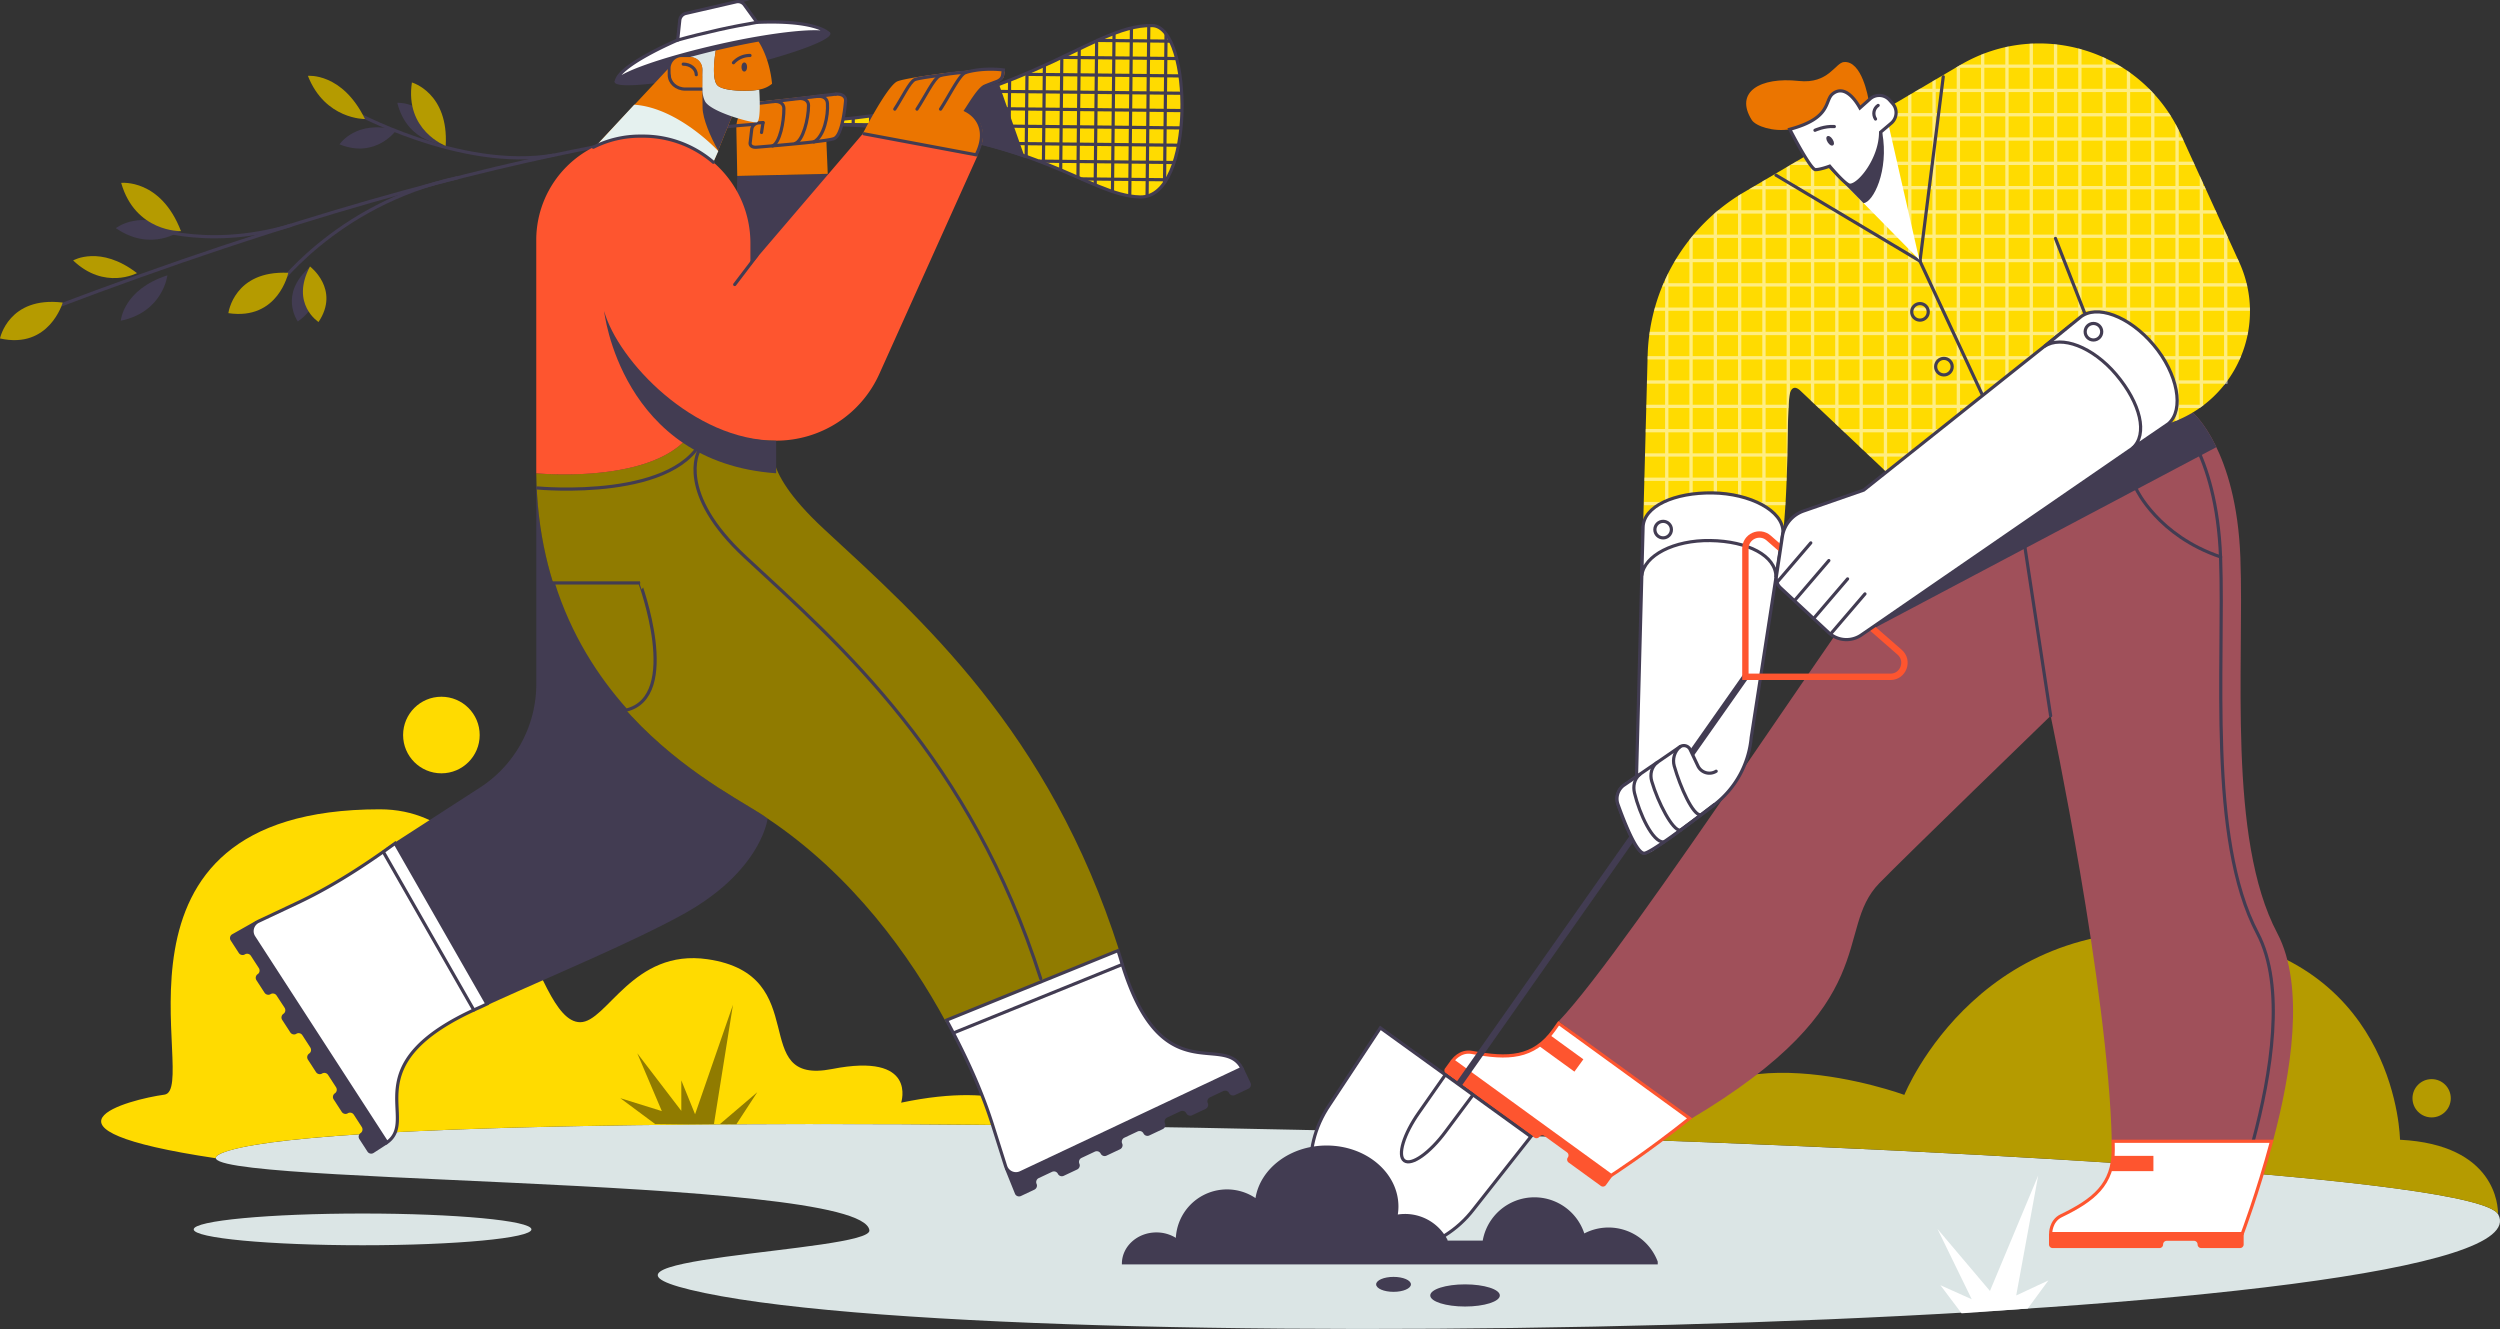 <?xml version="1.0" encoding="UTF-8"?> <svg xmlns="http://www.w3.org/2000/svg" viewBox="0 0 3917.19 2082.34"><rect x="0" y="0" width="3917.19" height="2082.34" fill="#333333" stroke="none"/><defs><style>.cls-1{fill:#dbe5e5;}.cls-2{fill:#ffdb00;}.cls-3{fill:#b59b00;}.cls-12,.cls-13,.cls-4,.cls-9{fill:#fff;}.cls-5{fill:#907b00;}.cls-6{fill:#a0505a;}.cls-14,.cls-15,.cls-17,.cls-7{fill:none;}.cls-12,.cls-13,.cls-14,.cls-17,.cls-7{stroke:#423c52;}.cls-13,.cls-14,.cls-7{stroke-linecap:round;}.cls-12,.cls-13,.cls-14,.cls-15,.cls-17,.cls-7,.cls-9{stroke-miterlimit:10;}.cls-12,.cls-13,.cls-17,.cls-7,.cls-9{stroke-width:5px;}.cls-8{fill:#423c52;}.cls-15,.cls-9{stroke:#fe552f;}.cls-10{fill:#fe552f;}.cls-11{opacity:0.5;}.cls-14,.cls-15{stroke-width:10px;}.cls-16{fill:#eb7500;}.cls-18{fill:#e5f1ef;}</style></defs><g id="Layer_2" data-name="Layer 2"><g id="Слой_1" data-name="Слой 1"><g id="GROUND"><path class="cls-1" d="M346.87,1807.06c236.52-102.22,3505.77-17.22,3567.47,95.67,96.43,176.43-2280.95,233.57-2810.29,123.22-262.19-54.66,262.29-63.71,258.19-98.21C1351.71,1839.12,228.09,1858.39,346.87,1807.06Z"></path><ellipse class="cls-1" cx="568.1" cy="1926.3" rx="264.59" ry="24.85"></ellipse></g><g id="PLANTS"><path class="cls-2" d="M1650.38,1763.6c-650.22-7.95-1210.65,3.32-1303.52,43.46-6.45,2.79-9.24,5.37-8.73,7.77-310.59-46.39-135.94-92.09-80.47-99.65,58-7.92-127.11-447.1,337.42-447.1,215.18,0,236.21,333.22,313.93,333.59,42.21.2,82.44-115.79,199.68-98.67,168.4,24.6,60.53,198.37,195.09,172S1412,1727.75,1412,1727.75C1578.13,1692.77,1635.58,1744.77,1650.38,1763.6Z"></path><circle class="cls-2" cx="691.61" cy="1151.7" r="60"></circle><path class="cls-3" d="M3914.07,1902.29c-29.22-47.11-621.57-89.58-1312.47-115.28,71.58-185.24,382.26-71.46,382.26-71.46s122.62-305.21,479.88-249c293.73,46.21,296.77,319.28,296.77,319.28C3911.13,1793.59,3914.24,1890.65,3914.07,1902.29Z"></path><circle class="cls-3" cx="3810.07" cy="1720.85" r="30"></circle><polygon class="cls-4" points="3073.55 2057.8 3040.37 2013.77 3089.48 2035.79 3035.77 1925.59 3118.01 2022.78 3193.62 1841.87 3159.16 2029.79 3209.59 2006.27 3177.21 2050.38 3073.55 2057.8"></polygon><polygon class="cls-5" points="1026.48 1761.21 971.97 1720.7 1037.01 1740.95 998.52 1650.36 1067.53 1740.61 1067.53 1692.83 1089.09 1745.91 1148.49 1574.37 1118.67 1761.21 1026.48 1761.21"></polygon><polygon class="cls-5" points="1128.14 1761.21 1186.54 1711.41 1153.8 1761.54 1128.14 1761.21"></polygon></g><g id="_2_MAN" data-name="2 MAN"><g id="LEGS"><path class="cls-6" d="M3308.89,1788.22c-5.16-238.2-95.79-666.64-95.79-666.64s-227,219.74-268.28,262.08c-73.22,75,12.06,187.36-297.43,370.74l-205.16-154.15C2554.28,1483.14,2923.51,911,3017,797.46l419.08-150.73s68.13,57.83,74.32,227.11-20.65,439.73,57.8,588.37c44,83.28,21.46,221-6.83,326Z"></path><path class="cls-7" d="M3405.06,646.73s68.13,57.83,74.32,227.11-20.65,439.73,57.8,588.37c44,83.28,21.46,221-6.83,326"></path><line class="cls-7" x1="3213.1" y1="1121.57" x2="3169.75" y2="837.37"></line><path class="cls-8" d="M3472.78,700.64,2919.66,993.28a40.85,40.85,0,0,1-42.4-1c61.31-89,112.34-161.57,139.72-194.82l419.08-150.73S3454.31,662.21,3472.78,700.64Z"></path><path class="cls-7" d="M3347.55,766.89s33.7,72.56,131.91,105.74"></path></g><g id="SHOES"><g id="LEFT"><path class="cls-9" d="M2647.39,1752.33c-66.76,53.37-122.91,89.54-122.91,89.54l-248.11-180.15s11.32-16.21,30-12.72c55.86,10.44,96.45,9.81,128.64-35.37q3.57-5,7.21-10.27Z"></path><path class="cls-10" d="M2526.24,1843.15l-10,13.78a5.73,5.73,0,0,1-8,1.19l-50.31-36.53a5.74,5.74,0,0,1-1.35-8h0a5.74,5.74,0,0,0-1.36-8L2420,1780a5.73,5.73,0,0,0-8,1.19h0a5.74,5.74,0,0,1-8,1.18L2265.6,1682a5.74,5.74,0,0,1-1.36-8l10-13.78Z"></path><polygon class="cls-10" points="2466.91 1679.13 2411.2 1638.69 2428.66 1621.85 2480.94 1659.81 2466.91 1679.13"></polygon></g><g id="RIGHT"><path class="cls-9" d="M3559.28,1788.22c-22.2,82.41-45.88,144.67-45.88,144.67H3213.1s-.35-19.76,16.47-27.91c50.28-24.38,82.08-48.74,81.59-104.21q-.06-6.18-.19-12.55Z"></path><path class="cls-10" d="M3515.53,1932.89v17a5.67,5.67,0,0,1-5.67,5.67H3449a5.67,5.67,0,0,1-5.67-5.67h0a5.68,5.68,0,0,0-5.68-5.68H3395a5.68,5.68,0,0,0-5.68,5.68h0a5.67,5.67,0,0,1-5.68,5.67H3216.21a5.67,5.67,0,0,1-5.68-5.67v-17Z"></path><polygon class="cls-10" points="3374.13 1835.04 3306.7 1835.04 3310.85 1811.15 3374.13 1811.15 3374.13 1835.04"></polygon></g></g><g id="T-SHIRT"><path class="cls-2" d="M3401.72,662.3,3017,797.46,2821,612.21c-10-9.46-16.11-3.29-17.45,10.41-4.07,41.73-.87,118.65-8.72,203.74H2574.51l7.17-269.65a305.6,305.6,0,0,1,150.58-255.29L3071.67,101.8C3196.27,28.52,3356.9,79.11,3417,210.57l91.6,200.29C3553.88,509.8,3504.38,626.24,3401.72,662.3Z"></path><g class="cls-11"><path class="cls-4" d="M2614.18,427.5V826.36H2609v-388Q2611.48,432.87,2614.18,427.5Z"></path><path class="cls-4" d="M2652.26,369.39v457h-5.18V375.8c.77-1,1.58-2,2.41-3S2651.32,370.51,2652.26,369.39Z"></path><path class="cls-4" d="M2690.34,331.08V826.36h-5.18V335.54l1-.85Q2688.22,332.85,2690.34,331.08Z"></path><path class="cls-4" d="M2728.42,303.72V826.36h-5.19V306.94C2724.94,305.85,2726.68,304.77,2728.42,303.72Z"></path><polygon class="cls-4" points="2766.5 281.28 2766.5 826.36 2761.31 826.36 2761.31 284.33 2766.5 281.28"></polygon><path class="cls-4" d="M2804.58,258.88V616.59a39.1,39.1,0,0,0-1,6q-.53,5.37-.89,11.5c-.12,1.69-.21,3.41-.3,5.19-.51,9.8-.82,20.83-1.07,32.89,0,1.71-.07,3.43-.12,5.19-.19,10.3-.37,21.31-.61,32.89,0,1.71-.07,3.44-.1,5.18-.23,10.55-.51,21.54-.89,32.9q-.09,2.39-.18,4.8V261.93Z"></path><polygon class="cls-4" points="2842.66 236.49 2842.66 632.68 2837.47 627.78 2837.47 239.54 2842.66 236.49"></polygon><polygon class="cls-4" points="2880.73 214.09 2880.73 668.67 2875.55 663.77 2875.55 217.14 2878.74 215.27 2880.73 214.09"></polygon><polygon class="cls-4" points="2918.81 191.69 2918.81 704.67 2913.63 699.76 2913.63 194.74 2918.81 191.69"></polygon><polygon class="cls-4" points="2956.88 169.31 2956.88 740.65 2951.7 735.75 2951.7 172.35 2956.88 169.31"></polygon><polygon class="cls-4" points="2994.96 146.92 2994.96 776.65 2989.78 771.75 2989.78 149.97 2994.96 146.92"></polygon><polygon class="cls-4" points="3033.04 124.52 3033.04 791.82 3027.85 793.63 3027.85 127.57 3033.04 124.52"></polygon><polygon class="cls-4" points="3071.12 102.12 3071.12 778.44 3065.93 780.27 3065.93 105.17 3071.12 102.12"></polygon><path class="cls-4" d="M3109.2,83.78V765.06l-5.19,1.83v-681C3105.73,85.12,3107.46,84.45,3109.2,83.78Z"></path><path class="cls-4" d="M3147.27,72.81V751.69l-5.18,1.82V73.92C3143.81,73.53,3145.54,73.17,3147.27,72.81Z"></path><path class="cls-4" d="M3185.35,68.27v670l-5.18,1.82V68.53C3181.89,68.42,3183.62,68.33,3185.35,68.27Z"></path><path class="cls-4" d="M3223.43,69.75V724.93l-5.18,1.83V69.19C3220,69.35,3221.71,69.54,3223.43,69.75Z"></path><path class="cls-4" d="M3261.51,77.31V711.55l-5.18,1.83V75.91C3258.06,76.35,3259.79,76.83,3261.51,77.31Z"></path><path class="cls-4" d="M3299.58,91.56V698.18l-5.19,1.82V89.19C3296.14,90,3297.86,90.74,3299.58,91.56Z"></path><path class="cls-4" d="M3337.66,114V684.8l-5.19,1.83V110.33C3334.21,111.5,3336,112.71,3337.66,114Z"></path><path class="cls-4" d="M3375.74,147.86V671.42l-2.2.78-3,1V142.33c.64.66,1.27,1.31,1.89,2C3373.55,145.48,3374.65,146.66,3375.74,147.86Z"></path><path class="cls-4" d="M3413.82,203.83V657.57c-1.72.75-3.45,1.46-5.19,2.15V193.89C3410.42,197.15,3412.16,200.46,3413.82,203.83Z"></path><path class="cls-4" d="M3451.89,286.8V635.47q-2.55,1.93-5.18,3.76V275.46Z"></path><path class="cls-4" d="M3490,370.06V601.23h-3.42c-.57.76-1.16,1.5-1.76,2.25V358.73l4.05,8.85Z"></path><path class="cls-4" d="M2797.82,786.44c-.11,1.72-.21,3.45-.33,5.18H2576.11v-5.18Z"></path><polygon class="cls-4" points="3048.36 786.44 3033.6 791.62 3010.8 791.62 3005.31 786.44 3048.36 786.44"></polygon><path class="cls-4" d="M2799.57,748.36q-.09,2.39-.18,4.8v.38H2576.45l.13-5.18Z"></path><polygon class="cls-4" points="3156.74 748.36 3147.28 751.69 3142.09 753.51 3142.09 753.54 2970.52 753.54 2965.03 748.36 3156.74 748.36"></polygon><path class="cls-4" d="M2800.56,710.28c0,1.71-.07,3.44-.1,5.18h-223l.14-5.18Z"></path><polygon class="cls-4" points="3265.14 710.28 3261.51 711.55 3256.33 713.38 3250.38 715.47 2930.23 715.47 2924.74 710.28 3265.14 710.28"></polygon><path class="cls-4" d="M2801.29,672.2c0,1.71-.07,3.43-.12,5.19h-222.7l.14-5.19Z"></path><polygon class="cls-4" points="3373.54 672.2 3370.55 673.25 3358.77 677.39 2889.95 677.39 2884.47 672.2 3373.54 672.2"></polygon><path class="cls-4" d="M2802.66,634.12c-.12,1.69-.21,3.41-.3,5.19H2579.48l.14-5.19Z"></path><path class="cls-4" d="M3453.67,634.12c-.59.46-1.19.9-1.78,1.35q-2.55,1.93-5.18,3.76v.08h-597l-5.49-5.19Z"></path><path class="cls-4" d="M3490.44,596l-.47.64v4.55H2580.5l.14-5.19Z"></path><path class="cls-4" d="M3511.55,558c-.7,1.75-1.44,3.47-2.22,5.19H2581.51l.14-5.19Z"></path><path class="cls-4" d="M3522.62,519.89q-.47,2.6-1,5.18H2584.18c.22-1.73.46-3.46.72-5.18Z"></path><path class="cls-4" d="M3525.45,487H2591.66q.68-2.6,1.42-5.18h932.29C3525.42,483.55,3525.45,485.27,3525.45,487Z"></path><path class="cls-4" d="M3521.31,448.92h-916.9c.71-1.73,1.45-3.46,2.18-5.18h913.52C3520.53,445.46,3520.94,447.19,3521.31,448.92Z"></path><path class="cls-4" d="M3508.63,410.85h-885.4c1-1.75,2-3.47,3.09-5.19h879.93Z"></path><path class="cls-4" d="M3491.21,372.77H2649.49c.9-1.13,1.83-2.26,2.77-3.38.49-.61,1-1.21,1.52-1.81h835.06l1.13,2.48Z"></path><path class="cls-4" d="M3473.8,334.69H2686.13q2.09-1.85,4.21-3.61c.62-.54,1.24-1.06,1.88-1.58h779.2Z"></path><polygon class="cls-4" points="3456.38 296.61 2740.44 296.61 2749.25 291.42 3454.01 291.42 3456.38 296.61"></polygon><polygon class="cls-4" points="3438.96 258.53 2805.18 258.53 2813.99 253.34 3436.6 253.34 3438.96 258.53"></polygon><polygon class="cls-4" points="3421.55 220.45 2869.93 220.45 2875.55 217.14 2878.74 215.27 3419.18 215.27 3421.55 220.45"></polygon><path class="cls-4" d="M3401.87,182.38H2934.65l8.81-5.18h455.06C3399.67,178.91,3400.78,180.64,3401.87,182.38Z"></path><path class="cls-4" d="M3372.44,144.3h-373l8.81-5.18h359.17q1.6,1.59,3.17,3.21C3371.19,143,3371.82,143.64,3372.44,144.3Z"></path><path class="cls-4" d="M3326.21,106.23H3064.14l1.79-1.06,5.19-3,.55-.32,1.3-.76h244.72C3320.56,102.71,3323.4,104.43,3326.21,106.23Z"></path></g><line class="cls-7" x1="3270.21" y1="500.18" x2="3220.67" y2="373.56"></line><line class="cls-7" x1="3044.83" y1="120.27" x2="3008.38" y2="409.12"></line><line class="cls-7" x1="3008.38" y1="409.12" x2="2782.7" y2="274.44"></line><line class="cls-7" x1="3007.34" y1="407.05" x2="3109.19" y2="625.42"></line><circle class="cls-7" cx="3008.38" cy="488.65" r="12.96"></circle><circle class="cls-7" cx="3045.87" cy="574.5" r="12.96"></circle></g><g id="LEFT_HAND" data-name="LEFT HAND"><g id="HAND"><path class="cls-12" d="M2743.94,1155.63A150,150,0,0,1,2686,1261c-43.34,33.33-99.51,75.16-109.42,76-12,1-31.49-48.89-41.37-76.51a26.34,26.34,0,0,1,8.33-29.41l20.66-14.5,5.49-208.52,4.84-181.66h220.32Z"></path><path class="cls-12" d="M2793.67,833.58l-11,70.41c.16-33.1-44-56.13-102.92-57-56.93-.82-103.46,23.19-107.27,54.7l2-75.35c.47-33.25,49.57-54.83,108.69-54S2794.16,800.33,2793.67,833.58Z"></path><circle class="cls-13" cx="2605.93" cy="829.84" r="12.96"></circle></g><g id="SHOVEL"><path class="cls-12" d="M2108.18,1935.55h0c-61.41-44-72.57-134.42-25.2-204.09l79.84-120.9,235.86,170.37L2309,1894.71C2258,1961.21,2169.24,1979.26,2108.18,1935.55Z"></path><line class="cls-14" x1="2734.81" y1="1060.5" x2="2285.35" y2="1699.64"></line><path class="cls-15" d="M2962.06,1060.5H2734.81v-201c0-18.85,22.18-28.94,36.39-16.55l205.29,179C2991.78,1035.33,2982.35,1060.5,2962.06,1060.5Z"></path><path class="cls-12" d="M2200.54,1818.73h0c-11.36-8-1.2-41.57,22.92-75.72l41.17-58.91,43.42,31.36-43,57.6C2240.36,1806.51,2211.84,1826.69,2200.54,1818.73Z"></path></g><g id="FINGERS"><path class="cls-4" d="M2689,1208.42a19.91,19.91,0,0,1-28.57-8.31l-12.19-25.65a10.91,10.91,0,0,0-15.8-4.45l-84.64,56.22a30.34,30.34,0,0,0-11,37.57l26.61,61.81a17.53,17.53,0,0,0,26.94,6.85l114.09-93.84Z"></path><path class="cls-7" d="M2689,1208.42a19.91,19.91,0,0,1-28.57-8.31l-12.19-25.65a10.91,10.91,0,0,0-15.8-4.45l-88.94,61a26.34,26.34,0,0,0-8.33,29.41c9.88,27.62,29.41,77.51,41.37,76.51,9.91-.82,66.08-42.65,109.42-76"></path><path class="cls-7" d="M2606.43,1319.35c-17.2,0-37.5-44.32-45.31-76.53-2.65-10.92-.44-22.38,8.33-29.41"></path><path class="cls-7" d="M2632.89,1300.94c-12,1-35.06-43.46-44.81-76.78-3.15-10.79-.43-22.38,8.33-29.41"></path><path class="cls-7" d="M2664.71,1276.81c-12,1-31.82-43.07-41.37-76.51-3.09-10.8.36-23.26,9.12-30.29"></path></g></g><g id="RIGHT_HAND" data-name="RIGHT HAND"><path class="cls-12" d="M3370.55,682.22,2916.32,995a40.85,40.85,0,0,1-51-3.77l-75.6-70.38a20.47,20.47,0,0,1-6.19-18.68l9.47-63a50.42,50.42,0,0,1,32.72-38.43l94.57-32.86,325.4-258.93h0a198.15,198.15,0,0,1,119.86,146.86Z"></path><line class="cls-7" x1="2784.33" y1="912.45" x2="2837.28" y2="850.63"></line><line class="cls-7" x1="2812.63" y1="940.14" x2="2865.59" y2="878.32"></line><line class="cls-7" x1="2841.99" y1="968.85" x2="2894.94" y2="907.03"></line><line class="cls-7" x1="2869.21" y1="992.4" x2="2922.17" y2="930.58"></line><path class="cls-12" d="M3397.44,664l-56.38,38.53c25.05-21.62,12.72-70.83-25.33-115.81-36.79-43.46-85.95-61.82-112.21-44l55.61-45.27c25.38-21.49,76.92-2.32,115.11,42.81S3422.83,642.52,3397.44,664Z"></path><circle class="cls-13" cx="3280.16" cy="519.77" r="12.96"></circle></g><g id="HEAD"><path id="HAIR" class="cls-16" d="M2804.34,202.57c66.18-17.55,54-45,67.27-55.57,19.58-15.6,37.36,12.53,42.65,22.16L2927.89,157c-.6-3.76-10.41-62.25-38.72-59.77-13.56,1.19-24,34.72-70.81,29.62-60.59-6.62-100.88,17.41-73.67,61C2750.82,197.7,2778.85,207,2804.34,202.57Z"></path><g id="NECK"><polygon class="cls-4" points="2953.67 171.59 3007.34 407.05 2840.72 237.87 2953.67 171.59"></polygon><path class="cls-8" d="M2949.31,208c10.67,59.75-14.42,109.34-29.47,110.26l-79.11-80.34,94.54-55.49Z"></path></g><g id="HEAD-2" data-name="HEAD"><path class="cls-12" d="M2963.7,192.68a21.6,21.6,0,0,0,1.78-30.49l-4.81-5.41a21.62,21.62,0,0,0-30.5-1.78l-15.91,14.16c-5.28-9.63-23.06-37.76-42.64-22.16-13.24,10.55-1.09,38-67.28,55.57,0,0,32.55,63.25,40.23,63.25s22.3-5.48,22.3-5.48,25.1,29.88,31.81,29.88c15,0,48-41.78,48-83.09Z"></path><path class="cls-7" d="M2843.84,204.14s14.62-6.95,30.34-5.85"></path><ellipse class="cls-8" cx="2867.62" cy="220.62" rx="4.48" ry="8.42" transform="translate(334.82 1583.28) rotate(-32.68)"></ellipse><path class="cls-7" d="M2938.71,186.49c-4.7-7.25-2.86-16.81,4.12-21.33"></path></g></g></g><g id="_1_MAN" data-name="1 MAN"><g id="LEGS-2" data-name="LEGS"><path id="LEFT-2" data-name="LEFT" class="cls-8" d="M605,1329h0l146.93-94.87a193.14,193.14,0,0,0,88.38-162.27V741.58c.82,64.26,10.59,121.27,26.47,171.81v0c25.93,82.51,68.1,147.78,114.15,199.28,89.86,100.49,194.48,148.55,221.86,169.84,0,0-9.45,81.9-131.76,149.64-80.49,44.58-214.59,100.13-306.19,142.19Z"></path><g id="RIGHT-2" data-name="RIGHT"><path class="cls-5" d="M1753.69,1489.46l-271.54,111.83c-56.18-103.71-146.2-229.67-279.41-318.75-50-38.89-357.67-167-362.49-541,0,0,217.6,21.62,254.39-85.54,0,0,41.48,34.4,121.52,34.4,0,0-34.36,37.42,75,138.66C1441.68,968.41,1643.61,1144.46,1753.69,1489.46Z"></path><path class="cls-7" d="M842.25,764.58s225.6,21.62,262.39-85.54"></path><path class="cls-7" d="M1094.74,707.11s-35.94,64.75,73.44,166c150.5,139.31,352.43,315.36,462.51,660.36"></path><path class="cls-7" d="M980.88,1112.7c-46-51.5-88.22-116.77-114.15-199.28v0h135.93S1068.7,1092,980.88,1112.7Z"></path></g></g><g id="SHOES-2" data-name="SHOES"><g id="LEFT-3" data-name="LEFT"><path class="cls-8" d="M607.53,1792.16l-22.31,14.46a6.93,6.93,0,0,1-9.51-2.3L563.19,1785a6.93,6.93,0,0,1,1.79-9.62,6.63,6.63,0,0,0,3-5.63,7.28,7.28,0,0,0-1.19-4l-12.36-19.07a6.93,6.93,0,0,0-9.51-2.3,6.44,6.44,0,0,1-3.52,1,7.18,7.18,0,0,1-6-3.33l-12.52-19.32a6.93,6.93,0,0,1,1.79-9.62,6.64,6.64,0,0,0,3-5.63,7.3,7.3,0,0,0-1.19-4l-12.36-19.08a6.91,6.91,0,0,0-9.51-2.29,6.44,6.44,0,0,1-3.52,1,7.18,7.18,0,0,1-6-3.33l-12.52-19.32a6.92,6.92,0,0,1,1.79-9.62,6.64,6.64,0,0,0,3-5.63,7.28,7.28,0,0,0-1.19-4l-12.36-19.08a6.92,6.92,0,0,0-9.51-2.29,6.44,6.44,0,0,1-3.52,1,7.18,7.18,0,0,1-6-3.33l-12.52-19.32a6.93,6.93,0,0,1,1.79-9.62,6.65,6.65,0,0,0,3-5.63,7.29,7.29,0,0,0-1.2-4L433.47,1560a6.93,6.93,0,0,0-9.51-2.3,6.51,6.51,0,0,1-3.53,1,7.19,7.19,0,0,1-6-3.33l-12.52-19.33a6.93,6.93,0,0,1,1.8-9.62,6.64,6.64,0,0,0,3-5.63,7.3,7.3,0,0,0-1.19-4l-12.36-19.07a6.93,6.93,0,0,0-9.51-2.3,6.4,6.4,0,0,1-3.53,1,7.17,7.17,0,0,1-6-3.33l-12.52-19.33a6.91,6.91,0,0,1,1.79-9.61L400.8,1443l1.31,2.21a17,17,0,0,0-4.45,23.07Z"></path><path class="cls-13" d="M397.66,1468.22a17,17,0,0,1,7-24.55l61.75-29.1c42.87-20.18,92.8-49.54,152.63-93.23l144,251.71c-4.16,2-8.33,4-12.58,5.89-201.25,89.18-91.65,174.4-144.28,211.25Z"></path><line class="cls-7" x1="600.89" y1="1335.23" x2="742.34" y2="1582.51"></line></g><g id="RIGHT-3" data-name="RIGHT"><path class="cls-8" d="M1948.15,1672.82l11.34,24a6.92,6.92,0,0,1-3.55,9.12l-20.82,9.83a6.92,6.92,0,0,1-9.29-3.07,6.71,6.71,0,0,0-6.14-3.77,7.45,7.45,0,0,0-3.16.71l-20.55,9.7a6.93,6.93,0,0,0-3.55,9.12,6.37,6.37,0,0,1,.62,2.75,7.14,7.14,0,0,1-4.17,6.37l-20.82,9.82a6.92,6.92,0,0,1-9.29-3.06,6.71,6.71,0,0,0-6.15-3.78,7.44,7.44,0,0,0-3.15.71l-20.56,9.7a6.94,6.94,0,0,0-3.55,9.12,6.41,6.41,0,0,1,.62,2.75,7.12,7.12,0,0,1-4.16,6.37l-20.83,9.83a6.92,6.92,0,0,1-9.29-3.07,6.71,6.71,0,0,0-6.14-3.77,7.41,7.41,0,0,0-3.15.71l-20.56,9.7a6.93,6.93,0,0,0-3.55,9.12,6.41,6.41,0,0,1,.62,2.75,7.14,7.14,0,0,1-4.16,6.37l-20.83,9.82a6.93,6.93,0,0,1-9.29-3.06,6.71,6.71,0,0,0-6.14-3.78,7.41,7.41,0,0,0-3.15.71l-20.56,9.7a6.92,6.92,0,0,0-3.54,9.12,6.47,6.47,0,0,1,.61,2.74,7.14,7.14,0,0,1-4.16,6.38l-20.83,9.82a6.93,6.93,0,0,1-9.29-3.06,6.71,6.71,0,0,0-6.13-3.78,7.32,7.32,0,0,0-3.16.72l-20.56,9.69a6.92,6.92,0,0,0-3.54,9.12,6.36,6.36,0,0,1,.61,2.75,7.11,7.11,0,0,1-4.16,6.37l-20.82,9.82a6.93,6.93,0,0,1-9.3-3.06L1574.43,1831l2.36-1a17,17,0,0,0,22.27,7.49Z"></path><path class="cls-13" d="M1599.06,1837.49a17,17,0,0,1-23.39-10.21c-6.87-21.69-13.46-42.54-20.59-65.09-14.27-45.18-36.69-98.59-72-163.73l268.7-109c1.4,4.38,2.86,8.79,4.16,13.25,61.47,211.37,160.57,114.15,190,171.23Z"></path><line class="cls-7" x1="1494.44" y1="1618.31" x2="1758.42" y2="1511.2"></line></g></g><g id="HANDS"><g id="BACK_HAND" data-name="BACK HAND"><path class="cls-8" d="M1250.27,676h0a101.84,101.84,0,0,1-101.81-104l6.74-296.26L1297,272.36l53.54,283.83C1361.69,618.62,1313.7,676,1250.27,676Z"></path><path class="cls-16" d="M1155.2,275.68l-1.45-75.59c-.33-19.44,14-38,33.22-40.63l104.8-11.58,5.2,124.48Z"></path></g><g id="TREE"><path class="cls-2" d="M1245,191.69c352.08-12.82,460.21-154.23,560.52-151.63,62.85,1.63,67.35,270.81-19.18,268.57-82.77-2.14-160.58-98.69-449.77-112.46Z"></path><path class="cls-17" d="M1245,191.69c352.08-12.82,460.21-154.23,560.52-151.63,62.85,1.63,67.35,270.81-19.18,268.57-82.77-2.14-160.58-98.69-449.77-112.46Z"></path><line class="cls-17" x1="1827.03" y1="53.11" x2="1824.7" y2="286.19"></line><line class="cls-17" x1="1800.01" y1="40.06" x2="1797.33" y2="307.36"></line><line class="cls-17" x1="1772.82" y1="43.83" x2="1770.18" y2="307.06"></line><line class="cls-17" x1="1745.58" y1="52.42" x2="1743.1" y2="300.09"></line><line class="cls-17" x1="1718.31" y1="64.07" x2="1716.05" y2="289.7"></line><line class="cls-17" x1="1691.03" y1="76.73" x2="1689.01" y2="277.97"></line><line class="cls-17" x1="1663.73" y1="90.93" x2="1661.98" y2="266.25"></line><line class="cls-17" x1="1636.46" y1="103" x2="1634.93" y2="255.21"></line><line class="cls-17" x1="1609.19" y1="114.63" x2="1607.88" y2="245.16"></line><line class="cls-17" x1="1581.92" y1="125.78" x2="1580.82" y2="236.19"></line><line class="cls-17" x1="1554.66" y1="136.13" x2="1553.74" y2="228.29"></line><line class="cls-17" x1="1527.42" y1="145.18" x2="1526.66" y2="221.42"></line><line class="cls-17" x1="1500.18" y1="153.42" x2="1499.56" y2="215.49"></line><line class="cls-17" x1="1472.96" y1="160.74" x2="1472.46" y2="210.45"></line><line class="cls-17" x1="1445.74" y1="167.18" x2="1445.35" y2="206.21"></line><line class="cls-17" x1="1418.53" y1="172.78" x2="1418.23" y2="202.72"></line><line class="cls-17" x1="1391.33" y1="177.59" x2="1391.1" y2="199.92"></line><line class="cls-17" x1="1364.13" y1="181.65" x2="1363.97" y2="197.76"></line><line class="cls-17" x1="1336.95" y1="185.01" x2="1336.83" y2="196.17"></line><line class="cls-17" x1="1718.32" y1="63.33" x2="1833.95" y2="64.48"></line><line class="cls-17" x1="1663.74" y1="89.94" x2="1843.68" y2="91.74"></line><line class="cls-17" x1="1608.41" y1="116.54" x2="1848.96" y2="118.94"></line><line class="cls-17" x1="1534.41" y1="142.95" x2="1851.56" y2="146.12"></line><line class="cls-17" x1="1437.74" y1="169.14" x2="1852.02" y2="173.28"></line><line class="cls-17" x1="1309.59" y1="195.01" x2="1850.43" y2="200.42"></line><line class="cls-17" x1="1539.11" y1="224.46" x2="1846.55" y2="227.53"></line><line class="cls-17" x1="1627.91" y1="252.5" x2="1839.67" y2="254.62"></line><line class="cls-17" x1="1694.35" y1="280.32" x2="1827.64" y2="281.65"></line><path class="cls-17" d="M548.55,172.22S721,268.7,868.11,243"></path><path class="cls-17" d="M427.25,457.77s96.3-137.46,289.38-179.26"></path><path class="cls-17" d="M220.38,351s95.26,43.62,236,1.91"></path><path class="cls-17" d="M1245,191.69c-30.13.4-402.66,2.18-1163.13,291.28"></path><path class="cls-8" d="M1606.05,247.51c-54.42-19-124.8-36.9-221.61-45.17l-3.11-.67s7.77-17.91,17.5-28.33a920.06,920.06,0,0,0,165.54-43.9Z"></path><path class="cls-3" d="M482.45,118.85s53.65-5.55,89.42,67.65C571.87,186.5,509.42,187.54,482.45,118.85Z"></path><path class="cls-3" d="M0,530.31s13.43-66.57,98.25-56.22C98.25,474.09,77.27,547.71,0,530.31Z"></path><path class="cls-3" d="M357.83,490.67s8.54-67.37,93.9-63.22C451.73,427.45,436.15,502.4,357.83,490.67Z"></path><path class="cls-8" d="M466.62,503.67s-30.95-42.78,19.7-85.79C486.32,417.88,517.31,468.7,466.62,503.67Z"></path><path class="cls-3" d="M499.11,504.52s-44.57-28.3-13.4-87C485.71,417.54,533.29,453.29,499.11,504.52Z"></path><path class="cls-8" d="M622.51,161.14s51.54-4,75.74,65.49C698.25,226.63,639,226.15,622.51,161.14Z"></path><path class="cls-3" d="M645.41,129.21s57.88,16.35,52.93,99.36C698.34,228.57,634.06,204.45,645.41,129.21Z"></path><path class="cls-8" d="M532,226.17s25.93-39.63,89-22.25C621,203.92,589.06,249.29,532,226.17Z"></path><path class="cls-8" d="M189.25,502.55s3.68-48.82,73-71.11C262.25,431.44,255.86,488.67,189.25,502.55Z"></path><path class="cls-3" d="M114.61,408.06s42.31-24.63,100,19.86C214.58,427.92,163.8,455.08,114.61,408.06Z"></path><path class="cls-8" d="M181.55,357.51s37.83-31.08,101.86,3.61C283.41,361.12,237.63,396.06,181.55,357.51Z"></path><path class="cls-3" d="M189.88,286.58s62-7,93.69,75.59C283.57,362.17,212.13,364.14,189.88,286.58Z"></path></g><g id="FINGERS-2" data-name="FINGERS"><path class="cls-16" d="M1195.6,193.1l3-24.26c1-4.37,7.27-9,13.29-9.81l92.42-12c13.45-1.74,21.89,4.09,20,13.81l-6.83,40.35c-1.68,10-12,18.08-24,19.17l-112.63,9.71c-6.62.61.79-31.31,1.76-36.19Z"></path><path class="cls-7" d="M1195.6,192.1l-7.19.42a11.83,11.83,0,0,0-10.51,9.83l-2.42,20.59c-1,5.08,3.07,8.29,9.94,7.72,46.52-3.88,113.31-9.69,121.87-13.68,11.22-5.21,15.9-39.86,17.62-58.59.67-7.18-5.53-11.56-15.41-10.94"></path><line class="cls-7" x1="1309.49" y1="147.45" x2="1188.39" y2="161.92"></line><path class="cls-7" d="M1275.27,222.33c15.76-8.22,22.61-40.41,21.23-60.49-.47-6.8-5.53-11.56-15.42-10.93"></path><path class="cls-7" d="M1246.16,224.65c11.89-4.35,20.6-37.81,20.7-59.38,0-7-5.53-11.56-15.42-10.94"></path><path class="cls-7" d="M1210.63,228.63c11.21-5.21,17.73-37.07,17.62-58.6,0-6.95-5.72-12.18-16.38-11"></path><line class="cls-7" x1="1195.6" y1="192.1" x2="1193.22" y2="207.58"></line></g><g id="FRONT_HAND" data-name="FRONT HAND"><path class="cls-10" d="M1531.44,244.45,1378.1,585.21a177.23,177.23,0,0,1-161.94,105.23c-80,0-121.52-34.4-121.52-34.4-36.79,107.16-254.39,85.54-254.39,85.54V376.07A162.74,162.74,0,0,1,1003,213.32h4.22c93.47,0,168.57,75.11,168.57,167.76v34.64l176.88-207Z"></path><path class="cls-8" d="M1216.16,690.44c-129.46,0-247.83-125.22-269.56-203,0,0,25.82,236.9,269.56,254.14Z"></path><line class="cls-7" x1="1185.84" y1="400.3" x2="1151.19" y2="445.82"></line><path class="cls-16" d="M1530.44,245.45l-178.73-35.78s38.42-75.32,54.25-82.14c10.24-4.4,64.18-12.42,108-16.62,28.68-2.75,53.06-3.88,58.07-1.29,1.06.55,1.67,1.81,1.92,3.66h0l-.57,4.45c-.86,6.79-6.91,9.94-13.52,11.76-9.87,2.71-16.09,3.54-16.71,3.81-5.58,2.4-16,19.22-29.26,38.78,9.42,5.53,19.43,14.12,23.21,24.43a46.91,46.91,0,0,1,1.35,28.23Z"></path><path class="cls-7" d="M1402,171c11.64-17.66,23.44-42.9,31.4-46.33,4.16-1.79,23.07-4.71,39.8-6.65"></path><path class="cls-7" d="M1436.79,171c13.07-19.84,26.56-48.33,35.52-52.18,4.66-2,24.28-4.62,40.64-5.67"></path><path class="cls-7" d="M1473.71,171c13.07-19.84,29.34-53,38.29-56.9,4.67-2,17.79-5,34.17-5.58a166.17,166.17,0,0,1,25.89,1.07l-1,7.82c-.71,5.6-4.9,8.72-10.21,10.64-6.68,2.42-15.17,5.77-17.66,6.84-9,3.85-22.93,27.64-29.85,38h0c20.73,10.67,34.05,34.81,16.15,69.69l-175.79-32.94"></path></g></g><g id="HEAD-3" data-name="HEAD"><g id="HAT"><path class="cls-8" d="M1136.57,110.47C1058.46,128.1,991.32,136.71,970,132.61c-4.16-.8-6.57-2.09-7-3.88a2.31,2.31,0,0,1,0-1.11c2.31-11.55,74.2-36.54,164.53-56.93,88.39-20,162.72-28.35,172.49-19.87a0,0,0,0,1,0,0,2.92,2.92,0,0,1,1,1.51l0,.06C1303.58,63.41,1229.92,89.39,1136.57,110.47Z"></path><path class="cls-13" d="M1299.21,53.43C1289.45,45,1216,51.61,1127.6,71.57,1037.27,91.94,968,116.94,965.67,128.49c1.27-25.61,96.14-65.74,96.14-65.74l3.29-31A12.37,12.37,0,0,1,1074.63,21l78.91-18.16a12.37,12.37,0,0,1,12.81,4.8L1186.14,35C1271.06,31.36,1295,48.11,1299.21,53.43Z"></path><path class="cls-7" d="M1186.14,35c-18.57,3.21-38.67,6.88-59.54,11.6-23.24,5.24-45.12,10.64-64.79,16.18"></path></g><g id="NECK-2" data-name="NECK"><path class="cls-16" d="M1159.14,152.51,1125,236.25l-7.33,18h0a168.4,168.4,0,0,0-110.48-40.92H1003a162.12,162.12,0,0,0-69.34,15.47l.17-.18,60.35-64.53,61.5-65.74Z"></path><path class="cls-8" d="M1159.15,152.51l-33.92,83.23c-11.91-21.05-24.09-49.29-24.4-66.84-.2-10.76,0-33.47-.54-47.15Z"></path></g><path id="BEARD" class="cls-1" d="M1080.75,89.48h0s18.51-5,40.71-10.44c0,0,0,.1,0,.23-.39,2.27-3.41,20.29-2.66,35.47.43,8.78,2.13,16.61,6.31,19.9,11.93,9.38,54.61,8.53,64.48,5.69,0,0,3.7,50.27-4,51.41s-72.51-16.27-81-33.24c-5.86-11.74-3.77-26.47-4.32-40.15l.27-8.27A20,20,0,0,0,1080.75,89.48Z"></path><g id="EAR"><path class="cls-17" d="M1100.44,139.59h-26.75c-14.13,0-25-10-25-22.31V102.09"></path><path class="cls-16" d="M1068.33,89.41h13.49A18.63,18.63,0,0,1,1100.44,108v28a0,0,0,0,1,0,0H1074a23.17,23.17,0,0,1-23.17-23.17v-5.91a17.54,17.54,0,0,1,17.54-17.54Z"></path><path class="cls-7" d="M1091,117.09c0-9.16-9.16-16.59-20.47-16.59"></path></g><g id="FACE"><path class="cls-16" d="M1209.71,131.23a41.41,41.41,0,0,1-19.83,9l-.34.06c-9.87,2.84-52.55,3.69-64.48-5.69-4.18-3.29-5.88-11.12-6.31-19.9-.75-15.18,2.27-33.2,2.66-35.47q7.27-1.74,14.79-3.43c18.39-4.16,36-7.71,52.36-10.61C1188.56,65.23,1205.69,89.37,1209.71,131.23Z"></path><path class="cls-7" d="M1149.27,98.28a34.56,34.56,0,0,1,25.85-11.36"></path><ellipse class="cls-8" cx="1166.2" cy="105" rx="4.4" ry="7.19"></ellipse></g><g id="COLLAR"><path class="cls-18" d="M1125.49,236.77l-7.81,17.47h0a168.4,168.4,0,0,0-110.48-40.92H1003a162.12,162.12,0,0,0-69.34,15.47l60.1-64.74C1063.22,168.91,1125.49,236.77,1125.49,236.77Z"></path><path class="cls-7" d="M929.74,230.69A162.1,162.1,0,0,1,1003,213.32h4.22a168.4,168.4,0,0,1,110.48,40.92"></path></g></g></g><g id="GROUND-2" data-name="GROUND"><ellipse class="cls-8" cx="2295.54" cy="2029.8" rx="54.51" ry="17.36"></ellipse><ellipse class="cls-8" cx="2183.49" cy="2012.44" rx="27.25" ry="11.72"></ellipse><path class="cls-8" d="M1757.86,1981.15c0-.33,0-.66,0-1,0-27.12,24.22-49.1,54.08-49.1a57.68,57.68,0,0,1,30.45,8.52,80.25,80.25,0,0,1,124.81-62.33c7.58-46.53,54.6-82.35,111.45-82.35,62.14,0,112.53,42.81,112.53,95.6a81.93,81.93,0,0,1-1,12.5,76.51,76.51,0,0,1,11.41-.86,74.73,74.73,0,0,1,66.91,41.41l-1.42.34h56.16a82.27,82.27,0,0,1,159.16-11.23,82.32,82.32,0,0,1,115.07,44.21v4.28Z"></path></g></g></g></svg> 